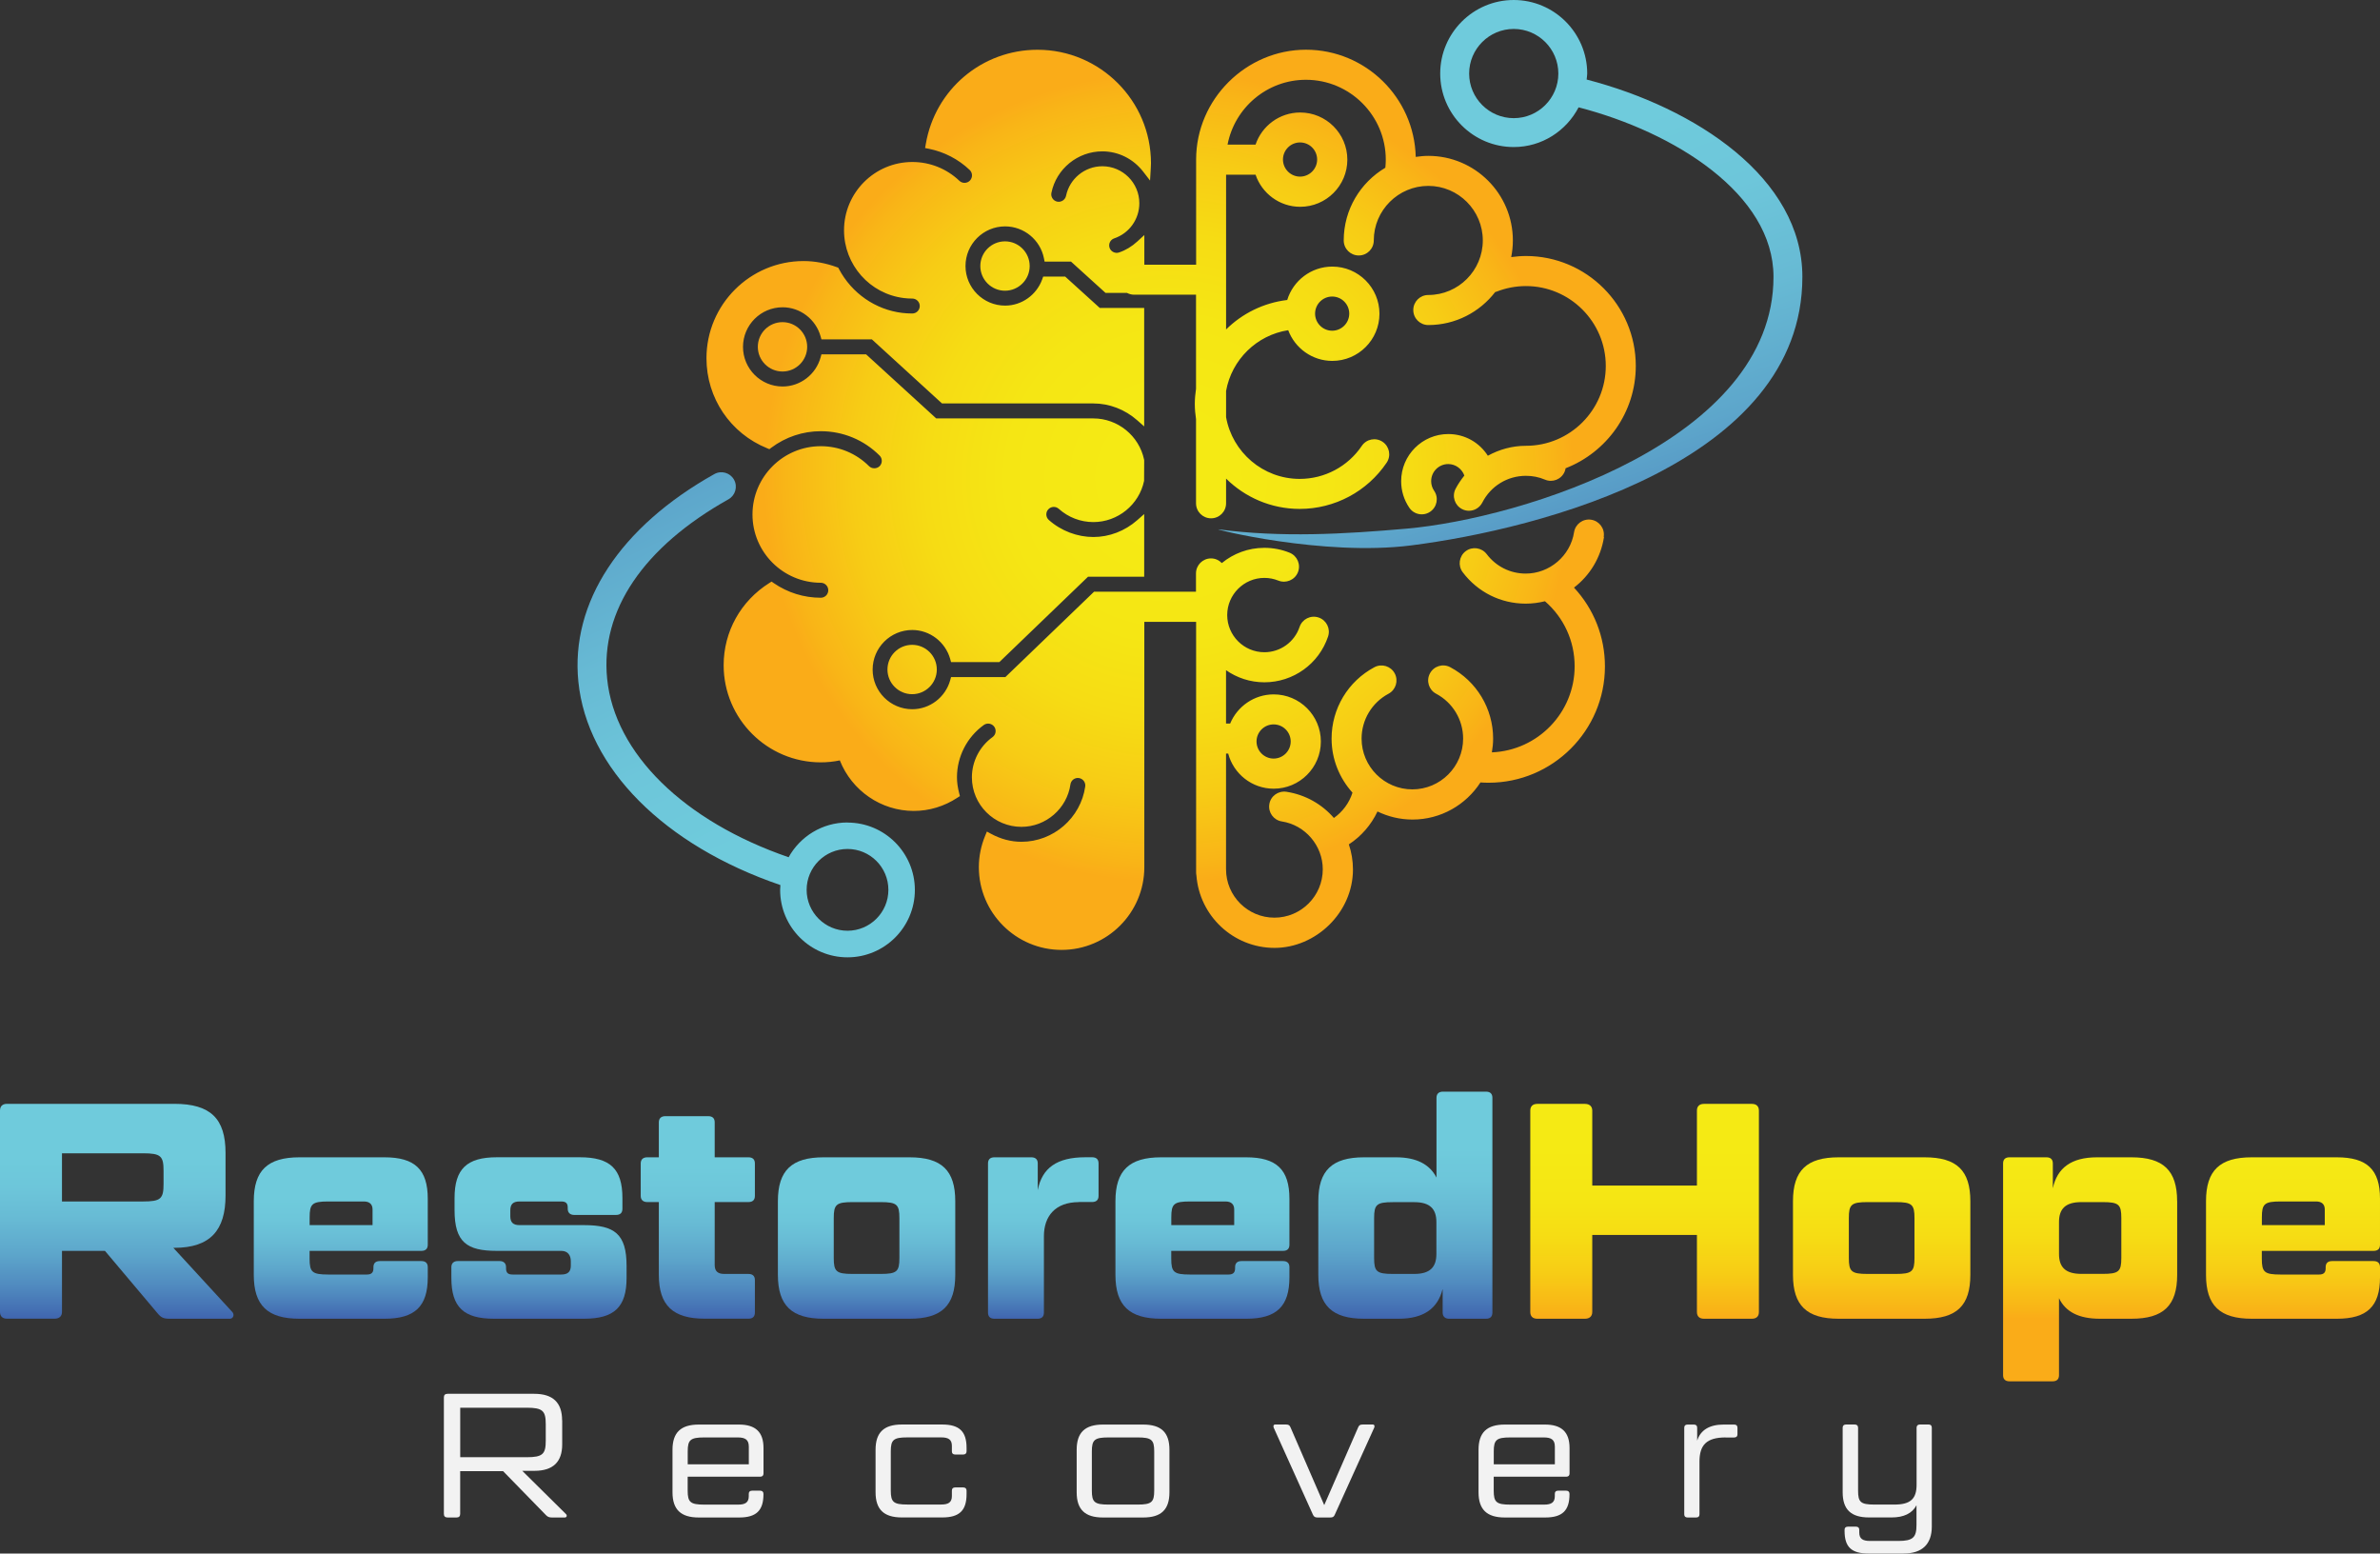 <?xml version="1.0" encoding="UTF-8"?>
<svg id="Layer_2" data-name="Layer 2" xmlns="http://www.w3.org/2000/svg" xmlns:xlink="http://www.w3.org/1999/xlink" viewBox="0 0 486.16 317.27">
  <rect x="0" y="0" width="486.16" height="317.27" fill="#333333" stroke="none"/>
  <defs>
    <style>
      .cls-1 {
        fill: url(#linear-gradient-13);
      }

      .cls-2 {
        fill: url(#linear-gradient-2);
      }

      .cls-3 {
        fill: url(#linear-gradient-10);
      }

      .cls-4 {
        fill: url(#linear-gradient-12);
      }

      .cls-5 {
        fill: url(#linear-gradient-4);
      }

      .cls-6 {
        fill: url(#radial-gradient);
      }

      .cls-7 {
        fill: url(#linear-gradient-3);
      }

      .cls-8 {
        fill: #f2f2f2;
      }

      .cls-9 {
        fill: url(#linear-gradient-5);
      }

      .cls-10 {
        fill: url(#linear-gradient-8);
      }

      .cls-11 {
        fill: url(#linear-gradient-14);
      }

      .cls-12 {
        fill: url(#linear-gradient-7);
      }

      .cls-13 {
        fill: url(#linear-gradient-9);
      }

      .cls-14 {
        fill: url(#linear-gradient-11);
      }

      .cls-15 {
        fill: url(#linear-gradient-6);
      }

      .cls-16 {
        fill: url(#linear-gradient);
      }
    </style>
    <linearGradient id="linear-gradient" x1="23.85" y1="14447.13" x2="23.85" y2="14491.02" gradientTransform="translate(0 14716.45) scale(1 -1)" gradientUnits="userSpaceOnUse">
      <stop offset="0" stop-color="#4066af"/>
      <stop offset=".15" stop-color="#508abf"/>
      <stop offset=".3" stop-color="#5da6cb"/>
      <stop offset=".46" stop-color="#67bad4"/>
      <stop offset=".61" stop-color="#6dc6da"/>
      <stop offset=".75" stop-color="#6fcbdc"/>
    </linearGradient>
    <linearGradient id="linear-gradient-2" x1="69.61" y1="14447.13" x2="69.61" y2="14480.1" xlink:href="#linear-gradient"/>
    <linearGradient id="linear-gradient-3" x1="110.1" y1="14447.13" x2="110.1" y2="14480.11" xlink:href="#linear-gradient"/>
    <linearGradient id="linear-gradient-4" x1="142.54" y1="14447.14" x2="142.54" y2="14488.5" xlink:href="#linear-gradient"/>
    <linearGradient id="linear-gradient-5" x1="177.02" x2="177.02" y2="14480.1" xlink:href="#linear-gradient"/>
    <linearGradient id="linear-gradient-6" x1="213.11" x2="213.11" y2="14480.11" xlink:href="#linear-gradient"/>
    <linearGradient id="linear-gradient-7" x1="245.62" y1="14447.13" x2="245.62" y2="14480.1" xlink:href="#linear-gradient"/>
    <linearGradient id="linear-gradient-8" x1="287.07" x2="287.07" y2="14493.51" xlink:href="#linear-gradient"/>
    <linearGradient id="linear-gradient-9" x1="335.94" y1="14447.18" x2="335.94" y2="14488.06" gradientTransform="translate(0 14716.45) scale(1 -1)" gradientUnits="userSpaceOnUse">
      <stop offset="0" stop-color="#faac18"/>
      <stop offset=".05" stop-color="#f9b517"/>
      <stop offset=".22" stop-color="#f7cc15"/>
      <stop offset=".4" stop-color="#f6dc14"/>
      <stop offset=".6" stop-color="#f5e614"/>
      <stop offset=".85" stop-color="#f5ea14"/>
    </linearGradient>
    <linearGradient id="linear-gradient-10" x1="384.37" x2="384.37" xlink:href="#linear-gradient-9"/>
    <linearGradient id="linear-gradient-11" x1="426.95" x2="426.95" xlink:href="#linear-gradient-9"/>
    <linearGradient id="linear-gradient-12" x1="468.39" x2="468.39" xlink:href="#linear-gradient-9"/>
    <linearGradient id="linear-gradient-13" x1="107.19" y1="14652.37" x2="174.05" y2="14510.84" xlink:href="#linear-gradient"/>
    <radialGradient id="radial-gradient" cx="238.7" cy="14618.85" fx="238.7" fy="14618.85" r="82.66" gradientTransform="translate(0 14716.45) scale(1 -1)" gradientUnits="userSpaceOnUse">
      <stop offset=".15" stop-color="#f5ea14"/>
      <stop offset=".4" stop-color="#f5e614"/>
      <stop offset=".6" stop-color="#f6dc14"/>
      <stop offset=".78" stop-color="#f7cc15"/>
      <stop offset=".95" stop-color="#f9b517"/>
      <stop offset="1" stop-color="#faac18"/>
    </radialGradient>
    <linearGradient id="linear-gradient-14" x1="328.24" y1="14579.17" x2="282.55" y2="14711.78" xlink:href="#linear-gradient"/>
  </defs>
  <g id="Layer_1-2" data-name="Layer 1">
    <g>
      <g>
        <g>
          <path class="cls-16" d="M46.07,235.47v8.71c0,7.02-3.07,10.66-10.47,10.66h-.19l12.04,13.1c.5.56.19,1.38-.5,1.38h-12.35c-1.19,0-1.69-.25-2.38-1.07l-10.78-12.79h-8.78v12.47c0,.88-.56,1.38-1.5,1.38H1.44c-.94,0-1.44-.5-1.44-1.38v-41.12c0-.88.5-1.38,1.44-1.38h34.16c7.4,0,10.47,3.01,10.47,10.03h0ZM12.66,245.37h16.55c3.64,0,4.2-.56,4.2-3.57v-2.7c0-3.01-.56-3.57-4.2-3.57H12.66v9.84Z"/>
          <path class="cls-2" d="M61.18,269.32c-6.52,0-9.34-2.7-9.34-8.96v-15.05c0-6.27,2.82-8.96,9.34-8.96h17.36c6.21,0,8.84,2.51,8.84,8.46v9.4c0,.82-.44,1.25-1.32,1.25h-22.82v1.57c0,2.76.5,3.26,3.82,3.26h7.9c.88,0,1.32-.38,1.32-1.25v-.25c0-.82.44-1.25,1.32-1.25h8.46c.88,0,1.32.44,1.32,1.25v2.07c0,5.95-2.63,8.46-8.84,8.46h-17.36ZM63.25,250.2h12.85v-3.2c0-1.07-.63-1.63-1.76-1.63h-7.27c-3.32,0-3.82.5-3.82,3.26v1.57Z"/>
          <path class="cls-7" d="M104.24,248.38c0,1.25.56,1.82,1.88,1.82h13.16c6.21,0,8.71,1.76,8.71,8.34v2.44c0,5.96-2.51,8.34-8.71,8.34h-18.37c-6.21,0-8.71-2.38-8.71-8.34v-2.19c0-.82.5-1.25,1.32-1.25h8.53c.81,0,1.32.44,1.32,1.25v.25c0,.88.38,1.25,1.32,1.25h9.97c1.32,0,1.94-.56,1.94-1.82v-.88c0-1.25-.63-2.13-1.94-2.13h-13.16c-6.14,0-8.65-1.76-8.65-8.34v-2.44c0-5.95,2.51-8.34,8.65-8.34h16.93c6.21,0,8.71,2.38,8.71,8.34v2.19c0,.82-.44,1.25-1.32,1.25h-8.53c-.81,0-1.32-.44-1.32-1.25v-.25c0-.88-.38-1.25-1.32-1.25h-8.53c-1.32,0-1.88.56-1.88,1.82v1.19Z"/>
          <path class="cls-5" d="M145.99,245.5v12.85c0,1.25.63,1.82,1.94,1.82h4.95c.88,0,1.32.44,1.32,1.25v6.64c0,.82-.44,1.25-1.32,1.25h-8.9c-6.52,0-9.4-2.7-9.4-8.96v-14.86h-2.38c-.81,0-1.32-.44-1.32-1.25v-6.64c0-.82.5-1.25,1.32-1.25h2.38v-7.15c0-.82.5-1.25,1.32-1.25h8.77c.88,0,1.32.44,1.32,1.25v7.15h6.89c.88,0,1.32.44,1.32,1.25v6.64c0,.81-.44,1.25-1.32,1.25h-6.89Z"/>
          <path class="cls-9" d="M195.13,260.36c0,6.27-2.76,8.96-9.34,8.96h-17.55c-6.52,0-9.34-2.7-9.34-8.96v-15.05c0-6.27,2.82-8.96,9.34-8.96h17.55c6.58,0,9.34,2.7,9.34,8.96v15.05ZM183.72,248.76c0-2.76-.5-3.26-3.82-3.26h-5.77c-3.32,0-3.82.5-3.82,3.26v8.15c0,2.76.5,3.26,3.82,3.26h5.77c3.32,0,3.82-.5,3.82-3.26v-8.15Z"/>
          <path class="cls-15" d="M220.39,245.5c-4.83,0-7.15,2.88-7.15,6.96v15.61c0,.82-.44,1.25-1.32,1.25h-8.78c-.88,0-1.32-.44-1.32-1.25v-30.47c0-.82.44-1.25,1.32-1.25h7.52c.88,0,1.32.44,1.32,1.25v5.45c.88-4.51,3.89-6.71,9.72-6.71h1.38c.88,0,1.32.44,1.32,1.25v6.64c0,.81-.44,1.25-1.32,1.25h-2.7v.02Z"/>
          <path class="cls-12" d="M237.19,269.32c-6.52,0-9.34-2.7-9.34-8.96v-15.05c0-6.27,2.82-8.96,9.34-8.96h17.36c6.21,0,8.84,2.51,8.84,8.46v9.4c0,.82-.44,1.25-1.32,1.25h-22.82v1.57c0,2.76.5,3.26,3.82,3.26h7.9c.88,0,1.32-.38,1.32-1.25v-.25c0-.82.44-1.25,1.32-1.25h8.46c.88,0,1.32.44,1.32,1.25v2.07c0,5.95-2.63,8.46-8.84,8.46h-17.36ZM239.26,250.2h12.85v-3.2c0-1.07-.63-1.63-1.76-1.63h-7.27c-3.32,0-3.82.5-3.82,3.26v1.57Z"/>
          <path class="cls-10" d="M294.67,263.3c-1,3.95-3.89,6.02-8.96,6.02h-7.08c-6.52,0-9.34-2.7-9.34-8.96v-15.05c0-6.27,2.82-8.96,9.34-8.96h6.52c4.2,0,6.9,1.44,8.28,4.14v-16.3c0-.82.5-1.25,1.32-1.25h8.78c.88,0,1.32.44,1.32,1.25v43.88c0,.82-.44,1.25-1.32,1.25h-7.52c-.81,0-1.32-.44-1.32-1.25v-4.76h-.02ZM280.69,248.76v8.15c0,2.76.5,3.26,3.82,3.26h4.39c3.2,0,4.51-1.38,4.51-4.07v-6.52c0-2.7-1.32-4.07-4.51-4.07h-4.39c-3.32,0-3.82.5-3.82,3.26h0Z"/>
          <path class="cls-13" d="M359.29,267.94c0,.88-.5,1.38-1.44,1.38h-9.78c-.94,0-1.44-.5-1.44-1.38v-15.73h-21.38v15.73c0,.88-.56,1.38-1.5,1.38h-9.72c-.94,0-1.44-.5-1.44-1.38v-41.12c0-.88.5-1.38,1.44-1.38h9.72c.94,0,1.5.5,1.5,1.38v15.3h21.38v-15.3c0-.88.5-1.38,1.44-1.38h9.78c.94,0,1.44.5,1.44,1.38v41.12Z"/>
          <path class="cls-3" d="M402.48,260.36c0,6.27-2.76,8.96-9.34,8.96h-17.55c-6.52,0-9.34-2.7-9.34-8.96v-15.05c0-6.27,2.82-8.96,9.34-8.96h17.55c6.58,0,9.34,2.7,9.34,8.96v15.05ZM391.07,248.76c0-2.76-.5-3.26-3.82-3.26h-5.77c-3.32,0-3.82.5-3.82,3.26v8.15c0,2.76.5,3.26,3.82,3.26h5.77c3.32,0,3.82-.5,3.82-3.26v-8.15Z"/>
          <path class="cls-14" d="M444.73,245.31v15.05c0,6.27-2.82,8.96-9.34,8.96h-6.46c-4.33,0-7.02-1.44-8.34-4.2v15.73c0,.81-.44,1.25-1.32,1.25h-8.78c-.88,0-1.32-.44-1.32-1.25v-43.25c0-.82.44-1.25,1.32-1.25h7.52c.88,0,1.32.44,1.32,1.25v5.08c.88-4.14,3.76-6.33,9.03-6.33h7.02c6.52,0,9.34,2.7,9.34,8.96h.01ZM433.32,256.91v-8.15c0-2.76-.5-3.26-3.82-3.26h-4.33c-3.26,0-4.58,1.38-4.58,4.07v6.52c0,2.7,1.32,4.07,4.58,4.07h4.33c3.32,0,3.82-.5,3.82-3.26h0Z"/>
          <path class="cls-4" d="M459.96,269.32c-6.52,0-9.34-2.7-9.34-8.96v-15.05c0-6.27,2.82-8.96,9.34-8.96h17.36c6.21,0,8.84,2.51,8.84,8.46v9.4c0,.82-.44,1.25-1.32,1.25h-22.82v1.57c0,2.76.5,3.26,3.82,3.26h7.9c.88,0,1.32-.38,1.32-1.25v-.25c0-.82.44-1.25,1.32-1.25h8.46c.88,0,1.32.44,1.32,1.25v2.07c0,5.95-2.63,8.46-8.84,8.46h-17.36ZM462.03,250.2h12.85v-3.2c0-1.07-.63-1.63-1.76-1.63h-7.27c-3.32,0-3.82.5-3.82,3.26v1.57h0Z"/>
        </g>
        <g>
          <path class="cls-8" d="M114.84,290.06v4.91c0,3.61-1.88,5.41-5.67,5.41h-2.49l8.91,8.81c.32.29.18.72-.22.72h-2.6c-.61,0-.9-.14-1.23-.47l-8.77-8.99h-8.77v8.74c0,.47-.25.72-.76.72h-1.81c-.5,0-.76-.25-.76-.72v-23.82c0-.47.25-.72.76-.72h17.72c3.79,0,5.67,1.8,5.67,5.41h.02ZM94.01,297.6h13.57c3.28,0,3.9-.65,3.9-3.36v-3.39c0-2.71-.61-3.36-3.9-3.36h-13.57v10.11Z"/>
          <path class="cls-8" d="M142.75,309.91c-3.68,0-5.38-1.62-5.38-5.16v-8.66c0-3.54,1.7-5.16,5.38-5.16h8.19c3.39,0,5.02,1.52,5.02,4.8v5.2c0,.43-.25.65-.69.65h-14.8v2.85c0,2.35.54,2.85,3.39,2.85h6.89c1.48,0,2.2-.43,2.2-1.73v-.47c0-.43.22-.65.69-.65h1.62c.43,0,.69.22.69.65v.07c0,3.36-1.48,4.76-4.98,4.76h-8.23,0ZM140.47,299.05h12.49v-3.61c0-1.44-.76-1.88-2.27-1.88h-6.82c-2.85,0-3.39.5-3.39,2.85v2.63h0Z"/>
          <path class="cls-8" d="M194.44,304.42c0-.43.22-.65.69-.65h1.62c.43,0,.69.22.69.65v.72c0,3.36-1.48,4.76-4.98,4.76h-8.23c-3.68,0-5.38-1.62-5.38-5.16v-8.66c0-3.54,1.7-5.16,5.38-5.16h8.23c3.5,0,4.98,1.41,4.98,4.76v.72c0,.43-.25.65-.69.65h-1.62c-.47,0-.69-.22-.69-.65v-1.12c0-1.3-.72-1.73-2.2-1.73h-6.89c-2.85,0-3.39.5-3.39,2.85v8.01c0,2.35.54,2.85,3.39,2.85h6.89c1.48,0,2.2-.43,2.2-1.73v-1.12h0Z"/>
          <path class="cls-8" d="M238.88,304.75c0,3.54-1.66,5.16-5.38,5.16h-8.19c-3.68,0-5.38-1.62-5.38-5.16v-8.66c0-3.54,1.7-5.16,5.38-5.16h8.19c3.72,0,5.38,1.62,5.38,5.16v8.66ZM235.77,296.41c0-2.35-.54-2.85-3.36-2.85h-5.99c-2.85,0-3.39.5-3.39,2.85v8.01c0,2.35.54,2.85,3.39,2.85h5.99c2.82,0,3.36-.5,3.36-2.85v-8.01Z"/>
          <path class="cls-8" d="M260.18,291.57c-.14-.36-.04-.65.32-.65h2.17c.54,0,.76.14.94.58l6.89,15.88,6.93-15.88c.18-.43.4-.58.94-.58h2.02c.36,0,.47.29.32.65l-8.05,17.76c-.18.43-.4.58-.94.58h-2.56c-.54,0-.76-.14-.97-.58l-8.01-17.76h0Z"/>
          <path class="cls-8" d="M307.4,309.91c-3.68,0-5.38-1.62-5.38-5.16v-8.66c0-3.54,1.7-5.16,5.38-5.16h8.19c3.39,0,5.02,1.52,5.02,4.8v5.2c0,.43-.25.65-.69.65h-14.8v2.85c0,2.35.54,2.85,3.39,2.85h6.89c1.48,0,2.2-.43,2.2-1.73v-.47c0-.43.22-.65.69-.65h1.62c.43,0,.69.22.69.65v.07c0,3.36-1.48,4.76-4.98,4.76h-8.23,0ZM305.12,299.05h12.49v-3.61c0-1.44-.76-1.88-2.27-1.88h-6.82c-2.85,0-3.39.5-3.39,2.85v2.63h0Z"/>
          <path class="cls-8" d="M352.49,293.56c-3.9,0-5.34,1.55-5.34,4.94v10.76c0,.43-.22.65-.69.65h-1.73c-.47,0-.69-.22-.69-.65v-17.68c0-.43.22-.65.69-.65h1.26c.47,0,.69.22.69.65v2.63c.69-2.17,2.53-3.28,5.41-3.28h2.13c.47,0,.69.22.69.65v1.34c0,.43-.22.65-.69.65h-1.73Z"/>
          <path class="cls-8" d="M388.84,317.27h-7.11c-3.47,0-4.94-1.26-4.94-4.62v-.22c0-.43.22-.65.69-.65h1.62c.47,0,.69.22.69.65v.54c0,1.3.72,1.73,2.2,1.73h5.77c3,0,3.72-.72,3.72-3.25v-4.04c-.87,1.66-2.6,2.49-5.09,2.49h-4.58c-3.72,0-5.41-1.62-5.41-5.16v-13.17c0-.43.25-.65.69-.65h1.77c.43,0,.69.22.69.65v12.85c0,2.35.5,2.85,3.36,2.85h4.08c3.32,0,4.51-1.23,4.51-4.04v-11.66c0-.43.25-.65.69-.65h1.77c.43,0,.65.22.65.65v20.17c0,3.61-1.95,5.52-5.74,5.52h-.03Z"/>
        </g>
      </g>
      <g>
        <path class="cls-1" d="M173.12,167.97c-5.17,0-9.68,2.87-12.03,7.1-21.38-7.36-35.53-21.19-37.07-36.46-1.4-13.89,7.4-26.9,24.78-36.64,1.42-.8,1.93-2.6,1.13-4.02-.8-1.42-2.59-1.93-4.02-1.13-19.28,10.8-29.4,26.25-27.77,42.39,1.78,17.66,17.54,33.44,41.27,41.54-.02.33-.05.66-.05,1,0,7.59,6.17,13.76,13.76,13.76s13.76-6.17,13.76-13.76-6.17-13.76-13.76-13.76v-.02ZM173.12,190.08c-4.6,0-8.35-3.75-8.35-8.35s3.74-8.35,8.35-8.35,8.35,3.74,8.35,8.35-3.75,8.35-8.35,8.35Z"/>
        <g>
          <path class="cls-6" d="M200.25,54.33c0,2.78,2.26,5.04,5.04,5.04s5.04-2.26,5.04-5.04-2.26-5.04-5.04-5.04-5.04,2.26-5.04,5.04Z"/>
          <path class="cls-6" d="M181.28,136.73c0,2.78,2.26,5.04,5.04,5.04s5.04-2.26,5.04-5.04-2.26-5.04-5.04-5.04-5.04,2.26-5.04,5.04Z"/>
          <path class="cls-6" d="M154.8,70.83c0,2.78,2.26,5.04,5.04,5.04s5.04-2.26,5.04-5.04-2.26-5.04-5.04-5.04-5.04,2.26-5.04,5.04Z"/>
          <path class="cls-6" d="M327.59,109.64c.26-1.68-.89-3.24-2.56-3.5-1.69-.26-3.24.89-3.5,2.56-.75,4.81-4.99,8.44-9.87,8.44-3.16,0-6.06-1.45-7.97-3.97-1.03-1.35-2.95-1.62-4.3-.6s-1.62,2.95-.6,4.3c3.08,4.07,7.77,6.41,12.87,6.41,1.36,0,2.67-.18,3.93-.49,3.85,3.35,6.06,8.11,6.06,13.27,0,9.47-7.52,17.21-16.91,17.59.16-.92.26-1.85.26-2.81,0-6.12-3.36-11.71-8.76-14.58-1.5-.8-3.36-.23-4.15,1.27-.8,1.5-.23,3.36,1.27,4.15,3.4,1.81,5.51,5.32,5.51,9.16,0,5.72-4.65,10.37-10.37,10.37s-10.37-4.65-10.37-10.37c0-3.84,2.11-7.35,5.5-9.16,1.5-.8,2.06-2.66,1.27-4.15-.8-1.5-2.66-2.06-4.15-1.27-5.4,2.88-8.75,8.46-8.75,14.58,0,4.25,1.63,8.11,4.27,11.04-.66,2.09-2.01,3.91-3.8,5.17-2.41-2.79-5.78-4.74-9.69-5.35-1.7-.24-3.25.89-3.5,2.56-.26,1.68.89,3.24,2.56,3.5,4.77.74,8.36,4.93,8.36,9.77,0,5.45-4.43,9.88-9.88,9.88s-9.88-4.43-9.88-9.88v-23.63h.44c1.09,4.12,4.84,7.17,9.3,7.17,5.31,0,9.63-4.32,9.63-9.63s-4.32-9.63-9.63-9.63c-4.01,0-7.45,2.47-8.9,5.96h-.84v-10.9c2.22,1.55,4.92,2.47,7.83,2.47,5.9,0,11.13-3.75,13.01-9.34.54-1.61-.32-3.35-1.93-3.89s-3.35.32-3.89,1.93c-1.04,3.09-3.93,5.16-7.19,5.16-4.19,0-7.59-3.41-7.59-7.59s3.41-7.59,7.59-7.59c.99,0,1.95.19,2.85.55,1.57.63,3.36-.12,4-1.69s-.12-3.36-1.69-4c-1.64-.67-3.38-1-5.17-1-3.29,0-6.32,1.17-8.68,3.11-.56-.58-1.34-.95-2.21-.95-1.7,0-3.07,1.37-3.07,3.07v3.73h-20.82l-18.12,17.44h-11.09l-.17.62c-.97,3.5-4.16,5.94-7.76,5.94-4.46,0-8.09-3.63-8.09-8.09s3.63-8.09,8.09-8.09c3.59,0,6.78,2.44,7.76,5.94l.17.62h9.86l18.12-17.44h11.47v-12.8l-1.42,1.25c-2.52,2.22-5.71,3.44-8.96,3.44s-6.6-1.24-9.11-3.49c-.3-.27-.48-.65-.5-1.05-.02-.41.11-.8.39-1.1.56-.63,1.53-.68,2.15-.12,1.95,1.75,4.46,2.71,7.07,2.71,4.98,0,9.34-3.54,10.36-8.42l.02-4.16-.02-.17c-1.02-4.88-5.38-8.42-10.36-8.42h-32.1l-14.32-13.08h-9.13l-.17.62c-.97,3.5-4.16,5.94-7.76,5.94-4.46,0-8.09-3.63-8.09-8.09s3.63-8.09,8.09-8.09c3.59,0,6.78,2.44,7.76,5.94l.17.62h10.31l14.32,13.08h30.92c3.26,0,6.44,1.22,8.96,3.44l1.42,1.25v-24.2h-9.08l-7.06-6.4h-4.49l-.2.56c-1.16,3.21-4.2,5.37-7.58,5.37-4.46,0-8.09-3.63-8.09-8.09s3.63-8.09,8.09-8.09c3.84,0,7.17,2.73,7.93,6.5l.14.69h5.39l7.06,6.4h4.39c.43.22.91.36,1.42.36h12.67v19.22c-.15,1.01-.25,2.04-.25,3.1s.1,2.08.25,3.1v17.18c0,1.7,1.37,3.07,3.07,3.07s3.07-1.37,3.07-3.07v-5.04c3.87,3.82,9.18,6.19,15.04,6.19,7.13,0,13.77-3.53,17.76-9.44.95-1.4.58-3.31-.82-4.26-1.41-.95-3.31-.58-4.26.83-2.85,4.22-7.59,6.74-12.68,6.74-7.51,0-13.77-5.46-15.04-12.61v-5.35c1.14-6.39,6.25-11.41,12.69-12.41,1.37,3.66,4.89,6.27,9.01,6.27,5.31,0,9.63-4.32,9.63-9.63s-4.32-9.63-9.63-9.63c-4.33,0-8.01,2.88-9.21,6.82-4.84.58-9.19,2.76-12.49,6.02v-31.61h6.02c1.29,3.81,4.89,6.56,9.12,6.56,5.31,0,9.63-4.32,9.63-9.63s-4.32-9.63-9.63-9.63c-4.24,0-7.84,2.75-9.12,6.56h-5.72c1.44-7.53,8.07-13.24,16.01-13.24,8.99,0,16.31,7.32,16.31,16.31,0,.55-.03,1.1-.09,1.65-5.08,3.01-8.5,8.53-8.5,14.85,0,1.7,1.37,3.07,3.07,3.07s3.07-1.37,3.07-3.07c0-6.14,5-11.14,11.14-11.14s11.13,5,11.13,11.14-4.99,11.14-11.13,11.14c-1.7,0-3.07,1.37-3.07,3.07s1.37,3.07,3.07,3.07c5.56,0,10.5-2.65,13.66-6.74.09-.03.19-.04.28-.08,1.91-.75,3.92-1.14,6-1.14,8.99,0,16.31,7.32,16.31,16.31s-7.31,16.31-16.31,16.31c-2.79,0-5.44.74-7.78,2.03-1.71-2.68-4.67-4.43-8.08-4.43-5.31,0-9.63,4.32-9.63,9.63,0,1.95.58,3.84,1.68,5.44.59.87,1.56,1.33,2.53,1.33.6,0,1.2-.17,1.73-.54,1.4-.96,1.76-2.87.8-4.27-.4-.58-.61-1.26-.61-1.97,0-1.93,1.57-3.49,3.49-3.49,1.5,0,2.81.99,3.29,2.35-.67.84-1.29,1.74-1.8,2.72-.77,1.51-.17,3.36,1.34,4.13.45.23.92.34,1.39.34,1.12,0,2.19-.61,2.74-1.68,1.72-3.37,5.13-5.46,8.91-5.46,1.35,0,2.66.26,3.89.78,1.56.67,3.36-.07,4.02-1.63.1-.23.15-.46.19-.69,8.38-3.26,14.34-11.39,14.34-20.91,0-12.38-10.07-22.44-22.44-22.44-1.01,0-2.01.09-3.01.22.22-1.1.34-2.23.34-3.4,0-9.53-7.75-17.27-17.27-17.27-.88,0-1.73.09-2.57.21-.3-12.12-10.23-21.89-22.42-21.89s-22.44,10.07-22.44,22.44v21.47h-10.58v-6.06l-1.43,1.31c-1.12,1.03-2.38,1.79-3.74,2.25-.78.27-1.67-.18-1.93-.95-.13-.39-.1-.8.07-1.16.18-.37.49-.64.88-.77,3.07-1.04,5.13-3.92,5.13-7.17,0-4.17-3.39-7.56-7.56-7.56-3.58,0-6.69,2.54-7.41,6.04-.17.82-.99,1.35-1.8,1.19-.82-.17-1.36-.98-1.19-1.8,1-4.91,5.38-8.47,10.4-8.47,3.27,0,6.31,1.51,8.36,4.16l1.39,1.8.15-2.52c.02-.34.04-.67.04-1.01,0-12.78-10.4-23.18-23.18-23.18-11.33,0-20.92,8.1-22.82,19.26l-.14.81.81.16c3.13.64,6,2.13,8.3,4.32.61.58.63,1.55.05,2.16-.58.61-1.55.63-2.16.05-2.6-2.48-6.01-3.84-9.61-3.84-7.69,0-13.95,6.26-13.95,13.95,0,7.05,5.27,13,12.25,13.84.56.07,1.12.1,1.69.1.84,0,1.53.68,1.53,1.52s-.68,1.53-1.53,1.53c-.68,0-1.37-.04-2.06-.12-5.46-.66-10.29-4.01-12.91-8.95l-.15-.29-.31-.11c-2.25-.82-4.53-1.24-6.77-1.24-10.94,0-19.84,8.9-19.84,19.85,0,8.12,4.87,15.34,12.41,18.39l.44.18.38-.29c2.96-2.21,6.47-3.38,10.12-3.38,4.54,0,8.81,1.77,12.02,4.98.59.59.59,1.56,0,2.16-.58.57-1.58.58-2.16,0-2.64-2.63-6.14-4.08-9.86-4.08-7.69,0-13.95,6.26-13.95,13.95s6.26,13.94,13.95,13.94c.84,0,1.53.68,1.53,1.53s-.68,1.53-1.53,1.53c-3.44,0-6.75-1.03-9.59-2.98l-.46-.32-.47.3c-5.84,3.67-9.32,9.94-9.32,16.78,0,10.94,8.9,19.84,19.85,19.84,1.27,0,2.57-.13,3.88-.4,2.46,6.2,8.44,10.32,15.11,10.32,3.14,0,6.22-.93,8.91-2.7l.51-.33-.15-.59c-.31-1.21-.45-2.24-.45-3.24,0-4.23,2.05-8.22,5.48-10.69.68-.49,1.64-.33,2.13.34.24.33.33.73.27,1.14-.07.4-.28.75-.61.99-2.64,1.9-4.22,4.97-4.22,8.22,0,5.58,4.54,10.11,10.12,10.11,5,0,9.31-3.73,10.01-8.68.06-.4.27-.76.59-1,.33-.24.73-.35,1.13-.29.83.12,1.42.89,1.3,1.73-.92,6.44-6.52,11.29-13.03,11.29-2.13,0-4.22-.55-6.23-1.64l-.83-.45-.36.88c-.85,2.07-1.28,4.22-1.28,6.39,0,9.32,7.58,16.9,16.9,16.9s16.9-7.58,16.9-16.9v-50.1h10.58v51.17c0,.21.02.41.06.61.62,8.27,7.54,14.81,15.96,14.81s16.02-7.19,16.02-16.02c0-1.79-.3-3.51-.84-5.12,2.54-1.65,4.57-4,5.85-6.72,2.17,1.05,4.59,1.65,7.16,1.65,5.81,0,10.93-3.03,13.87-7.58.56.04,1.11.06,1.67.06,13.1,0,23.76-10.66,23.76-23.76,0-6.08-2.28-11.74-6.32-16.09,3.2-2.44,5.46-6.06,6.13-10.33l-.06-.03ZM260.16,147.94c1.93,0,3.49,1.57,3.49,3.49s-1.57,3.49-3.49,3.49-3.49-1.57-3.49-3.49,1.57-3.49,3.49-3.49ZM272.12,60.56c1.93,0,3.49,1.57,3.49,3.49s-1.57,3.49-3.49,3.49-3.49-1.57-3.49-3.49,1.57-3.49,3.49-3.49ZM265.56,29.09c1.93,0,3.49,1.57,3.49,3.49s-1.57,3.49-3.49,3.49-3.49-1.57-3.49-3.49,1.57-3.49,3.49-3.49Z"/>
        </g>
        <path class="cls-11" d="M324.1,16.25c.03-.41.12-.81.12-1.23,0-8.28-6.74-15.02-15.01-15.02s-15.02,6.74-15.02,15.02,6.74,15.01,15.02,15.01c5.78,0,10.74-3.31,13.25-8.11,19.61,5.07,39.81,17.71,39.81,34.62,0,33.52-51.45,49.34-74.92,51.42-12.69,1.12-25.65,1.85-38.42.15-1.64-.21,21.31,5.58,39.37,3.27,26.09-3.33,79.88-16.91,79.87-54.84,0-20.14-21.72-34.5-44.08-40.3h.01ZM309.21,24.13c-5.02,0-9.11-4.09-9.11-9.11s4.09-9.11,9.11-9.11,9.11,4.09,9.11,9.11-4.08,9.11-9.11,9.11Z"/>
      </g>
    </g>
  </g>
</svg>